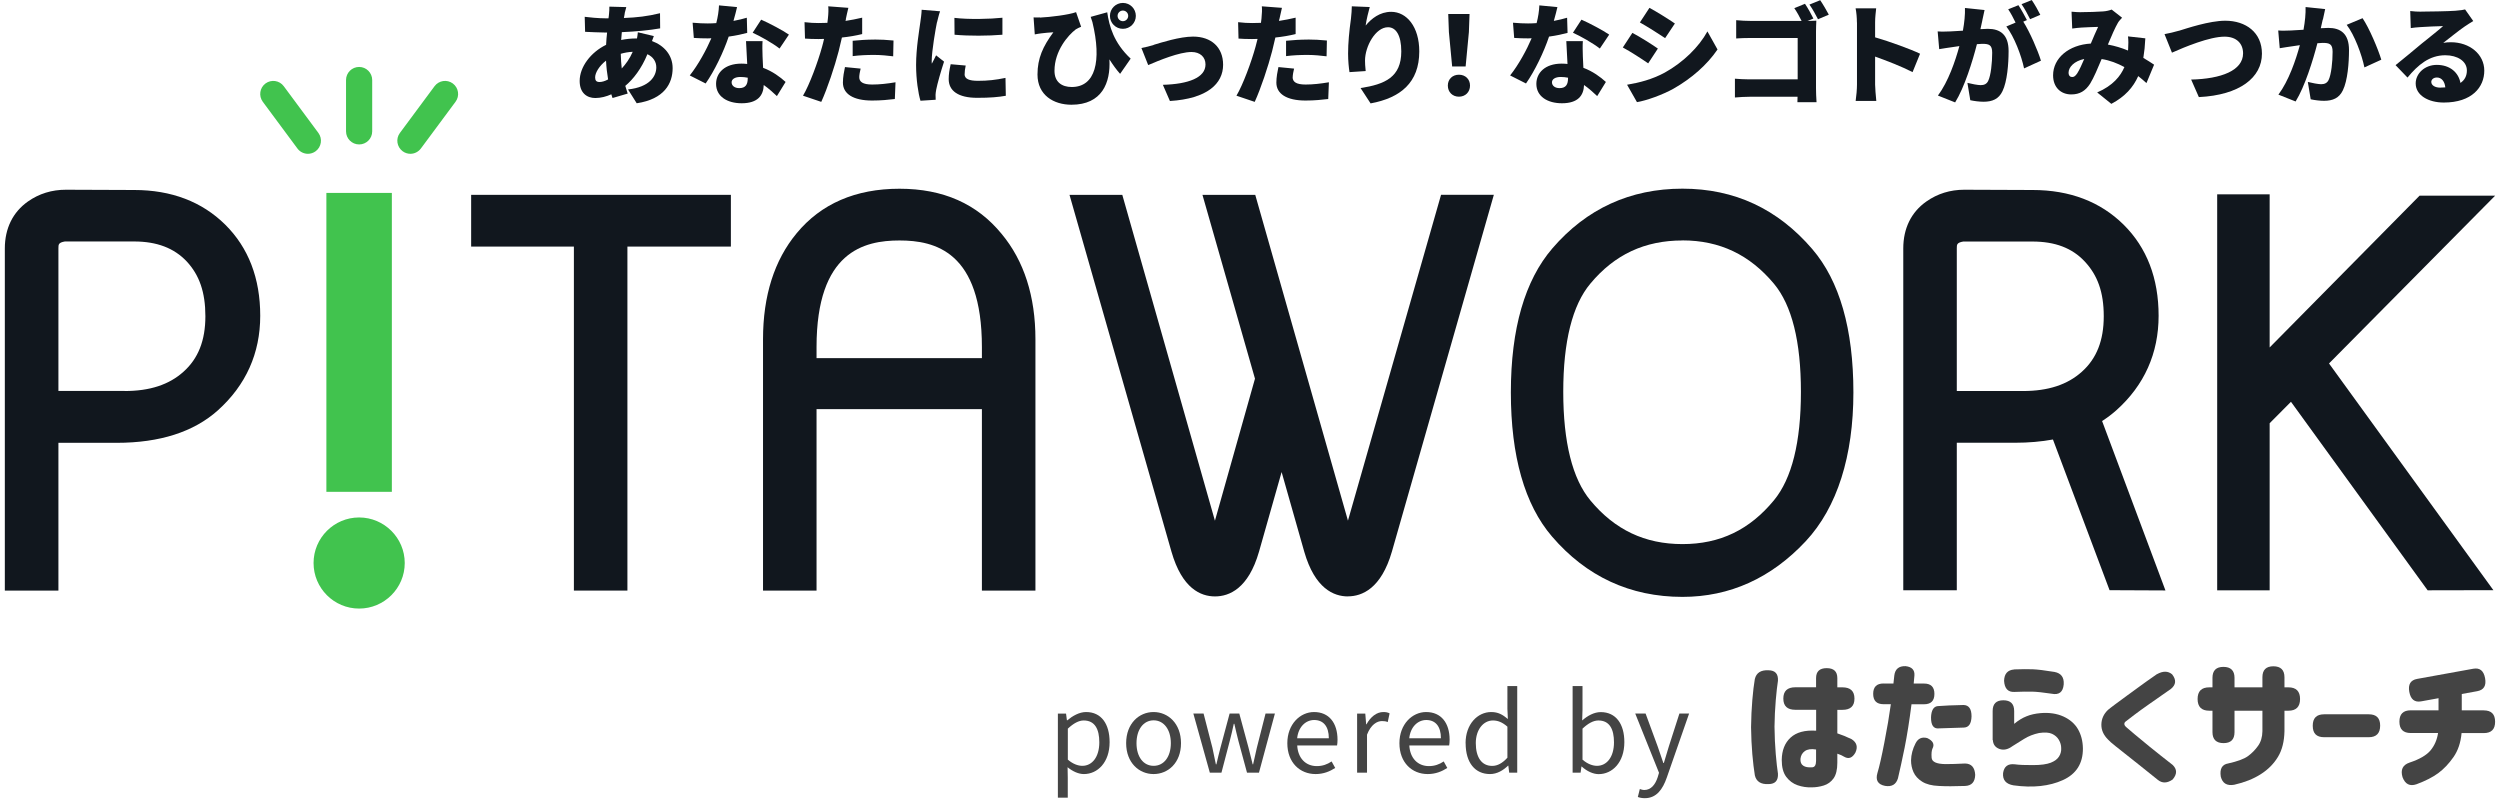 <svg width="259" height="83" viewBox="0 0 259 83" fill="none" xmlns="http://www.w3.org/2000/svg">
<g clip-path="url(#clip0_229_179)">
<path d="M0.5 61.184V25.745C0.5 23.667 1.326 21.982 2.894 20.874C4.05 20.062 5.371 19.656 6.83 19.656L13.909 19.684C17.755 19.684 20.927 20.895 23.335 23.275C25.743 25.663 26.96 28.834 26.96 32.715C26.96 36.595 25.481 39.897 22.571 42.512C20.074 44.748 16.551 45.876 12.093 45.876H6.052V61.184H0.5ZM12.912 40.51C15.519 40.51 17.514 39.856 19.007 38.514C20.541 37.145 21.278 35.267 21.278 32.763C21.278 30.258 20.645 28.49 19.351 27.093C18.037 25.697 16.248 25.016 13.889 25.016H6.72C6.052 25.133 6.052 25.332 6.052 25.711V40.503H12.912V40.51Z" fill="#11171E"/>
<path d="M59.455 61.184V25.546H48.811V20.186H75.719V25.546H65V61.184H59.455Z" fill="#11171E"/>
<path d="M101.725 61.184V42.388H84.594V61.184H79.049V35.143C79.049 30.643 80.219 26.956 82.53 24.169C85.055 21.108 88.64 19.553 93.187 19.553C97.735 19.553 101.23 21.128 103.769 24.231C106.094 27.025 107.271 30.699 107.271 35.143V61.184H101.725ZM101.725 37.104V35.955C101.725 26.055 96.854 24.913 93.187 24.913C89.52 24.913 84.594 26.055 84.594 35.955V37.104H101.725Z" fill="#11171E"/>
<path d="M139.641 61.789C138.189 61.789 136.222 60.984 135.121 57.159L132.775 48.903L130.436 57.145C129.335 60.984 127.347 61.789 125.874 61.789C124.402 61.789 122.462 60.984 121.361 57.145L110.8 20.186H116.27L125.867 53.946L130.016 39.23L124.574 20.186H130.044L139.648 53.939L149.294 20.179H154.763L144.203 57.139C143.095 60.978 141.107 61.783 139.634 61.783L139.641 61.789Z" fill="#11171E"/>
<path d="M174.303 61.837C168.895 61.837 164.347 59.732 160.783 55.577C157.956 52.281 156.525 47.258 156.525 40.654C156.525 34.049 157.976 29.04 160.832 25.724C164.361 21.624 168.895 19.546 174.303 19.546C179.71 19.546 184.189 21.651 187.753 25.807C190.581 29.102 192.012 34.097 192.012 40.654C192.012 47.21 190.347 52.57 187.065 56.079C183.487 59.904 179.194 61.837 174.303 61.837ZM174.303 24.912C170.395 24.912 167.271 26.371 164.767 29.377C162.896 31.607 161.953 35.384 161.953 40.599C161.953 45.814 162.902 49.605 164.767 51.847C167.292 54.889 170.408 56.368 174.303 56.368C178.197 56.368 181.265 54.882 183.783 51.827C185.634 49.584 186.576 45.807 186.576 40.599C186.576 35.391 185.641 31.627 183.783 29.398C181.258 26.378 178.155 24.905 174.296 24.905L174.303 24.912Z" fill="#11171E"/>
<path d="M218.548 61.136L212.686 45.532C211.482 45.752 210.168 45.869 208.771 45.869H202.724V61.15H197.179V25.738C197.179 23.66 198.004 21.975 199.573 20.874C200.729 20.062 202.05 19.656 203.501 19.656L210.581 19.684C214.427 19.684 217.598 20.895 220.006 23.275C222.414 25.663 223.632 28.834 223.632 32.715C223.632 36.595 222.153 39.918 219.243 42.512C218.802 42.904 218.314 43.275 217.777 43.619L224.341 61.17L218.548 61.143V61.136ZM209.583 40.51C212.191 40.51 214.186 39.856 215.679 38.514C217.213 37.145 217.949 35.267 217.949 32.763C217.949 30.258 217.303 28.504 215.975 27.087C214.674 25.697 212.906 25.023 210.56 25.023H203.391C202.724 25.14 202.724 25.339 202.724 25.718V40.51H209.583Z" fill="#11171E"/>
<path d="M237.344 41.624L235.136 43.846V61.156H229.7V20.131H235.136V35.996L250.671 20.268H258.5L241.286 37.654L258.314 61.142L251.503 61.156L237.344 41.624Z" fill="#11171E"/>
<path d="M29.396 8.93C28.956 8.332 28.11 8.201 27.504 8.648C26.905 9.095 26.782 9.942 27.222 10.54L30.813 15.384C31.075 15.741 31.488 15.934 31.9 15.934C32.182 15.934 32.465 15.845 32.705 15.666C33.304 15.219 33.428 14.372 32.987 13.774L29.396 8.93Z" fill="#41C34E"/>
<path d="M46.913 8.648C46.307 8.201 45.468 8.332 45.02 8.93L41.429 13.774C40.982 14.372 41.113 15.219 41.711 15.666C41.952 15.845 42.234 15.934 42.516 15.934C42.929 15.934 43.335 15.741 43.603 15.384L47.195 10.54C47.642 9.942 47.511 9.095 46.913 8.648Z" fill="#41C34E"/>
<path d="M37.205 6.935C36.462 6.935 35.849 7.54 35.849 8.29V13.609C35.849 14.352 36.455 14.964 37.205 14.964C37.955 14.964 38.56 14.359 38.56 13.609V8.29C38.56 7.547 37.955 6.935 37.205 6.935Z" fill="#41C34E"/>
<path d="M40.596 19.986H33.813V50.953H40.596V19.986Z" fill="#41C34E"/>
<path d="M37.205 63.048C34.597 63.048 32.485 60.929 32.485 58.329C32.485 55.728 34.604 53.609 37.205 53.609C39.805 53.609 41.931 55.728 41.931 58.329C41.931 60.929 39.812 63.048 37.205 63.048Z" fill="#41C34E"/>
<path d="M64.725 1.39C64.691 1.534 64.656 1.706 64.635 1.864C65.963 1.816 67.105 1.686 68.378 1.369L68.392 2.938C67.332 3.13 65.819 3.275 64.422 3.33L64.353 4.142C64.849 4.039 65.392 3.984 65.922 3.984H65.991C66.039 3.75 66.067 3.502 66.08 3.344L67.738 3.736C67.69 3.846 67.615 4.052 67.546 4.252C68.805 4.713 69.685 5.717 69.685 7.059C69.685 8.648 68.819 10.272 65.963 10.698L65.062 9.267C67.319 9.02 67.993 7.891 67.993 6.976C67.993 6.398 67.676 5.896 67.071 5.614C66.472 7.093 65.592 8.228 64.78 8.896C64.856 9.164 64.938 9.439 65.028 9.694L63.459 10.155C63.411 10.045 63.383 9.907 63.335 9.77C62.826 9.997 62.255 10.155 61.677 10.155C60.81 10.155 60.053 9.639 60.053 8.387C60.053 6.935 61.202 5.415 62.792 4.644C62.812 4.217 62.847 3.791 62.895 3.371H62.716C62.062 3.371 61.182 3.316 60.617 3.296L60.576 1.741C60.982 1.796 61.973 1.899 62.771 1.899H63.039C63.06 1.741 63.087 1.596 63.094 1.445C63.115 1.218 63.142 0.915 63.129 0.688L64.883 0.736C64.807 0.998 64.759 1.197 64.711 1.39H64.725ZM62.111 8.497C62.358 8.497 62.675 8.407 62.998 8.228C62.895 7.63 62.819 6.969 62.785 6.281C62.083 6.825 61.656 7.534 61.656 8.015C61.656 8.332 61.773 8.497 62.111 8.497ZM64.408 7.1C64.835 6.639 65.234 6.089 65.55 5.366C65.076 5.387 64.67 5.47 64.312 5.573C64.326 6.137 64.36 6.646 64.415 7.107L64.408 7.1Z" fill="#11171E"/>
<path d="M75.987 2.167C76.517 2.064 76.992 1.954 77.37 1.837L77.411 3.406C76.95 3.53 76.262 3.688 75.492 3.791C74.962 5.38 74.013 7.355 73.105 8.648L71.46 7.816C72.341 6.708 73.194 5.133 73.696 3.963C73.572 3.977 73.462 3.977 73.332 3.977C72.857 3.977 72.396 3.963 71.88 3.929L71.756 2.353C72.272 2.408 72.953 2.429 73.325 2.429C73.621 2.429 73.909 2.415 74.205 2.394C74.364 1.789 74.467 1.135 74.487 0.557L76.359 0.736C76.283 1.087 76.145 1.603 75.987 2.167ZM79.001 5.841C79.014 6.11 79.035 6.55 79.056 7.025C80.04 7.396 80.824 7.974 81.388 8.49L80.487 9.955C80.136 9.632 79.675 9.192 79.124 8.806C79.09 9.887 78.505 10.698 76.834 10.698C75.347 10.698 74.185 9.997 74.185 8.69C74.185 7.561 75.072 6.591 76.813 6.591C77.012 6.591 77.219 6.605 77.411 6.626C77.37 5.827 77.322 4.892 77.288 4.259H79.001C78.966 4.747 78.987 5.284 79.001 5.834V5.841ZM76.586 9.13C77.26 9.13 77.466 8.738 77.466 8.105V8.05C77.219 8.002 76.971 7.974 76.696 7.974C76.145 7.974 75.795 8.201 75.795 8.524C75.795 8.882 76.111 9.13 76.586 9.13ZM77.976 3.392L78.856 2.037C79.668 2.387 81.127 3.165 81.732 3.585L80.762 5.029C80.088 4.5 78.767 3.743 77.976 3.392Z" fill="#11171E"/>
<path d="M87.642 1.975C87.628 2.03 87.621 2.098 87.594 2.167C88.172 2.078 88.743 1.968 89.321 1.83V3.529C88.681 3.688 87.959 3.811 87.222 3.887C87.112 4.369 86.995 4.857 86.885 5.304C86.479 6.873 85.722 9.157 85.083 10.554L83.191 9.914C83.858 8.799 84.746 6.398 85.172 4.83C85.241 4.568 85.317 4.3 85.372 4.032C85.172 4.045 84.98 4.045 84.794 4.045C84.216 4.045 83.775 4.025 83.397 3.997L83.349 2.298C83.961 2.367 84.319 2.387 84.801 2.387C85.103 2.387 85.399 2.374 85.716 2.367C85.736 2.195 85.757 2.05 85.771 1.913C85.826 1.438 85.84 0.929 85.805 0.654L87.89 0.812C87.8 1.163 87.683 1.713 87.628 1.975H87.642ZM89.018 7.995C89.018 8.469 89.369 8.758 90.36 8.758C91.13 8.758 91.908 8.669 92.775 8.524L92.706 10.258C92.066 10.334 91.295 10.416 90.346 10.416C88.371 10.416 87.326 9.708 87.326 8.559C87.326 7.981 87.449 7.375 87.539 6.949L89.162 7.107C89.087 7.403 89.018 7.774 89.018 7.995ZM90.573 4.094C91.206 4.094 91.88 4.128 92.568 4.197L92.534 5.834C91.97 5.765 91.268 5.69 90.573 5.69C89.761 5.69 89.059 5.724 88.337 5.814V4.224C88.99 4.155 89.837 4.1 90.573 4.1V4.094Z" fill="#11171E"/>
<path d="M97.068 2.312C96.944 2.896 96.524 5.284 96.524 6.336C96.524 6.371 96.524 6.55 96.538 6.598C96.696 6.281 96.834 6.054 96.978 5.731L97.804 6.385C97.467 7.41 97.116 8.648 96.992 9.281C96.958 9.453 96.923 9.721 96.923 9.825C96.923 9.948 96.923 10.148 96.937 10.334L95.361 10.437C95.134 9.68 94.907 8.263 94.907 6.729C94.907 5.002 95.238 3.123 95.348 2.284C95.396 1.947 95.472 1.438 95.485 1.011L97.391 1.169C97.288 1.431 97.123 2.119 97.075 2.318L97.068 2.312ZM99.93 7.685C99.93 8.18 100.404 8.373 101.326 8.373C102.331 8.373 103.143 8.283 104.168 8.07L104.202 9.921C103.459 10.058 102.565 10.134 101.237 10.134C99.262 10.134 98.285 9.405 98.285 8.194C98.285 7.705 98.354 7.238 98.492 6.653L100.047 6.79C99.971 7.148 99.937 7.403 99.937 7.692L99.93 7.685ZM103.851 1.837V3.598C102.372 3.722 100.404 3.736 98.891 3.598L98.877 1.851C100.356 2.029 102.585 1.974 103.851 1.837Z" fill="#11171E"/>
<path d="M107.725 1.823C108.832 1.768 110.704 1.541 111.481 1.259L112.004 2.773C111.832 2.841 111.633 2.931 111.454 3.041C110.656 3.646 109.245 5.263 109.245 7.334C109.245 8.497 110.002 9.013 111.034 9.013C113.47 9.013 114.158 6.364 113.174 2.291C113.119 2.112 113.05 1.933 112.995 1.748L114.708 1.273C114.921 2.718 115.382 4.431 117.137 6.075L116.043 7.651C115.65 7.21 115.286 6.701 114.935 6.151C115.073 8.572 114.171 10.85 111 10.85C109.163 10.85 107.484 9.859 107.484 7.719C107.484 6.041 108.048 4.809 109.128 3.344C108.777 3.357 108.179 3.419 107.89 3.454C107.642 3.488 107.47 3.509 107.202 3.564L107.078 1.803C107.291 1.816 107.518 1.816 107.732 1.803L107.725 1.823ZM116.332 0.303C117.075 0.303 117.673 0.901 117.673 1.644C117.673 2.387 117.075 2.986 116.332 2.986C115.589 2.986 114.99 2.387 114.99 1.644C114.99 0.901 115.589 0.303 116.332 0.303ZM116.332 2.195C116.634 2.195 116.882 1.947 116.882 1.644C116.882 1.342 116.634 1.094 116.332 1.094C116.029 1.094 115.781 1.342 115.781 1.644C115.781 1.947 116.029 2.195 116.332 2.195Z" fill="#11171E"/>
<path d="M119.524 4.644C120.281 4.417 122.221 3.791 123.604 3.791C125.496 3.791 126.714 4.905 126.714 6.708C126.714 8.669 125.076 10.224 121.203 10.464L120.473 8.786C123.122 8.717 124.89 8.043 124.89 6.68C124.89 5.903 124.326 5.387 123.439 5.387C122.173 5.387 120.054 6.268 118.953 6.742L118.251 4.974C118.588 4.919 119.201 4.761 119.524 4.658V4.644Z" fill="#11171E"/>
<path d="M132.541 1.975C132.527 2.03 132.52 2.098 132.5 2.167C133.078 2.078 133.649 1.968 134.227 1.83V3.529C133.587 3.688 132.864 3.811 132.128 3.887C132.011 4.369 131.901 4.857 131.791 5.304C131.385 6.873 130.628 9.157 129.988 10.554L128.096 9.914C128.764 8.799 129.651 6.398 130.078 4.83C130.147 4.568 130.222 4.3 130.284 4.032C130.078 4.045 129.892 4.045 129.706 4.045C129.128 4.045 128.688 4.025 128.31 3.997L128.268 2.298C128.874 2.367 129.239 2.387 129.72 2.387C130.023 2.387 130.319 2.374 130.635 2.367C130.656 2.195 130.683 2.05 130.69 1.913C130.745 1.438 130.759 0.929 130.725 0.654L132.809 0.812C132.72 1.163 132.61 1.713 132.548 1.975H132.541ZM133.917 7.995C133.917 8.469 134.268 8.758 135.259 8.758C136.029 8.758 136.8 8.669 137.673 8.524L137.605 10.258C136.965 10.334 136.194 10.416 135.252 10.416C133.277 10.416 132.231 9.708 132.231 8.559C132.231 7.981 132.355 7.375 132.445 6.949L134.068 7.107C133.993 7.403 133.924 7.774 133.924 7.995H133.917ZM135.472 4.094C136.105 4.094 136.779 4.128 137.467 4.197L137.433 5.834C136.868 5.765 136.167 5.69 135.472 5.69C134.66 5.69 133.958 5.724 133.236 5.814V4.224C133.889 4.155 134.736 4.1 135.472 4.1V4.094Z" fill="#11171E"/>
<path d="M141.492 2.635C142.077 1.926 142.957 1.225 144.127 1.225C145.737 1.225 147.037 2.779 147.037 5.325C147.037 8.552 145.097 10.141 141.994 10.712L140.955 9.123C143.494 8.731 145.173 7.995 145.173 5.325C145.173 3.612 144.595 2.821 143.797 2.821C142.51 2.821 141.416 4.795 141.416 6.281C141.416 6.515 141.43 6.866 141.485 7.362L139.806 7.472C139.737 7.031 139.662 6.309 139.662 5.545C139.662 4.499 139.772 3.254 139.958 1.947C140.013 1.472 140.047 0.956 140.047 0.654L141.905 0.729C141.788 1.121 141.554 2.085 141.485 2.621L141.492 2.635Z" fill="#11171E"/>
<path d="M149.996 8.868C149.996 8.201 150.477 7.74 151.145 7.74C151.812 7.74 152.294 8.201 152.294 8.868C152.294 9.536 151.812 10.017 151.145 10.017C150.477 10.017 149.996 9.536 149.996 8.868ZM150.106 3.323L150.037 1.452H152.245L152.177 3.323L151.839 6.887H150.443L150.106 3.323Z" fill="#11171E"/>
<path d="M160.969 2.167C161.499 2.064 161.974 1.954 162.352 1.837L162.4 3.406C161.939 3.53 161.251 3.688 160.481 3.791C159.951 5.38 159.001 7.355 158.093 8.648L156.449 7.816C157.33 6.708 158.183 5.133 158.678 3.963C158.554 3.977 158.444 3.977 158.32 3.977C157.846 3.977 157.385 3.963 156.869 3.929L156.745 2.353C157.268 2.408 157.942 2.429 158.313 2.429C158.609 2.429 158.898 2.415 159.194 2.394C159.352 1.789 159.456 1.135 159.476 0.557L161.348 0.736C161.272 1.087 161.134 1.603 160.976 2.167H160.969ZM163.983 5.841C163.996 6.11 164.017 6.55 164.038 7.025C165.021 7.396 165.806 7.974 166.37 8.49L165.469 9.955C165.118 9.632 164.657 9.192 164.106 8.806C164.072 9.887 163.487 10.698 161.815 10.698C160.329 10.698 159.167 9.997 159.167 8.69C159.167 7.561 160.054 6.591 161.795 6.591C162.001 6.591 162.201 6.605 162.393 6.626C162.345 5.827 162.304 4.892 162.269 4.259H163.983C163.948 4.747 163.969 5.284 163.983 5.834V5.841ZM161.568 9.13C162.242 9.13 162.448 8.738 162.448 8.105V8.05C162.201 8.002 161.953 7.974 161.685 7.974C161.134 7.974 160.783 8.201 160.783 8.524C160.783 8.882 161.1 9.13 161.568 9.13ZM162.957 3.392L163.838 2.037C164.65 2.387 166.102 3.165 166.714 3.585L165.744 5.029C165.07 4.5 163.749 3.743 162.957 3.392Z" fill="#11171E"/>
<path d="M171.757 5.029L170.752 6.563C170.064 6.089 168.922 5.346 168.124 4.919L169.115 3.406C169.927 3.832 171.124 4.589 171.75 5.029H171.757ZM172.438 7.54C174.378 6.467 176.002 4.878 176.889 3.254L177.935 5.126C176.855 6.715 175.245 8.125 173.367 9.192C172.218 9.831 170.56 10.423 169.59 10.581L168.565 8.779C169.837 8.566 171.158 8.228 172.431 7.54H172.438ZM173.518 2.435L172.507 3.949C171.833 3.495 170.677 2.766 169.892 2.325L170.883 0.812C171.674 1.238 172.878 1.995 173.518 2.435Z" fill="#11171E"/>
<path d="M187.856 1.927L187.258 2.174C187.609 2.16 188.028 2.154 188.173 2.14C188.159 2.408 188.138 2.903 188.138 3.275V9.123C188.138 9.508 188.159 10.148 188.193 10.588H186.212C186.212 10.396 186.226 10.203 186.226 10.024H181.279C180.852 10.024 180.144 10.059 179.738 10.1V8.153C180.178 8.187 180.694 8.222 181.224 8.222H186.239V3.935H181.355C180.845 3.935 180.219 3.956 179.869 3.984V2.092C180.323 2.14 180.949 2.167 181.355 2.167H186.645C186.432 1.727 186.15 1.218 185.889 0.846L186.996 0.392C187.285 0.819 187.67 1.507 187.863 1.913L187.856 1.927ZM189.459 1.521L188.345 1.995C188.111 1.534 187.767 0.901 187.457 0.475L188.572 0.021C188.868 0.447 189.26 1.135 189.466 1.521H189.459Z" fill="#11171E"/>
<path d="M192.376 2.326C192.376 1.871 192.328 1.287 192.239 0.86H194.371C194.33 1.287 194.261 1.782 194.261 2.326V3.867C195.782 4.307 197.97 5.105 198.919 5.566L198.142 7.472C197.006 6.887 195.458 6.288 194.261 5.862V8.758C194.261 9.061 194.33 9.955 194.385 10.458H192.246C192.321 9.969 192.383 9.219 192.383 8.758V2.326H192.376Z" fill="#11171E"/>
<path d="M205.373 2.105C205.304 2.408 205.235 2.724 205.173 3.02C205.476 3 205.737 2.986 205.937 2.986C207.23 2.986 208.09 3.591 208.09 5.284C208.09 6.605 207.946 8.449 207.457 9.446C207.072 10.258 206.412 10.54 205.497 10.54C205.056 10.54 204.526 10.471 204.121 10.382L203.825 8.586C204.244 8.696 204.919 8.82 205.201 8.82C205.565 8.82 205.82 8.696 205.971 8.394C206.253 7.829 206.391 6.508 206.391 5.463C206.391 4.637 206.054 4.541 205.352 4.541C205.214 4.541 205.036 4.555 204.809 4.575C204.361 6.336 203.515 9.061 202.552 10.609L200.77 9.9C201.843 8.455 202.573 6.316 202.992 4.775C202.696 4.823 202.449 4.85 202.29 4.878C201.926 4.933 201.272 5.022 200.901 5.091L200.742 3.254C201.183 3.289 201.609 3.268 202.063 3.254C202.394 3.24 202.855 3.206 203.357 3.179C203.515 2.298 203.591 1.52 203.57 0.826L205.6 1.039C205.524 1.376 205.428 1.803 205.366 2.119L205.373 2.105ZM209.982 2.085L209.611 2.243C210.285 3.302 211.131 5.249 211.441 6.288L209.693 7.086C209.425 5.779 208.668 3.784 207.856 2.745L208.813 2.339C208.599 1.899 208.317 1.348 208.049 0.963L209.109 0.537C209.391 0.956 209.783 1.686 209.989 2.078L209.982 2.085ZM211.379 1.534L210.319 1.988C210.092 1.527 209.735 0.86 209.432 0.433L210.491 0.007C210.787 0.433 211.193 1.156 211.379 1.541V1.534Z" fill="#11171E"/>
<path d="M215.617 1.259C216.291 1.259 217.33 1.225 217.88 1.183C218.197 1.163 218.548 1.08 218.768 0.991L219.848 1.837C219.669 2.03 219.511 2.195 219.422 2.353C219.14 2.828 218.754 3.715 218.376 4.616C219.119 4.754 219.821 4.967 220.46 5.236C220.46 5.188 220.474 5.146 220.474 5.112C220.509 4.616 220.509 4.128 220.46 3.77L222.256 3.97C222.222 4.706 222.153 5.38 222.05 5.999C222.49 6.261 222.862 6.495 223.164 6.701L222.373 8.607C222.105 8.359 221.823 8.125 221.52 7.884C220.997 9.054 220.158 10.004 218.734 10.76L217.268 9.577C218.912 8.868 219.69 7.878 220.089 6.949C219.367 6.557 218.575 6.247 217.729 6.116C217.337 7.052 216.917 8.056 216.532 8.676C216.05 9.419 215.459 9.783 214.585 9.783C213.512 9.783 212.7 9.061 212.7 7.802C212.7 6.02 214.324 4.644 216.608 4.513C216.876 3.88 217.151 3.227 217.364 2.786C216.91 2.8 216.16 2.821 215.651 2.855C215.424 2.869 214.984 2.91 214.681 2.958L214.612 1.211C214.929 1.245 215.356 1.266 215.603 1.266L215.617 1.259ZM214.674 7.981C214.881 7.981 215.012 7.871 215.204 7.596C215.431 7.238 215.679 6.694 215.927 6.109C214.888 6.323 214.303 6.956 214.303 7.527C214.303 7.829 214.461 7.981 214.674 7.981Z" fill="#11171E"/>
<path d="M225.724 3.192C226.535 2.945 228.882 2.147 230.54 2.147C232.672 2.147 234.337 3.364 234.337 5.559C234.337 8.029 232.046 9.852 227.801 10.059L227.003 8.242C230.113 8.174 232.383 7.307 232.383 5.525C232.383 4.534 231.73 3.798 230.464 3.798C228.909 3.798 226.363 4.857 225.015 5.456L224.244 3.536C224.664 3.468 225.318 3.303 225.724 3.186V3.192Z" fill="#11171E"/>
<path d="M240.64 2.009C240.571 2.312 240.502 2.628 240.433 2.924C240.736 2.903 240.997 2.89 241.204 2.89C242.497 2.89 243.357 3.495 243.357 5.187C243.357 6.508 243.213 8.352 242.724 9.35C242.339 10.162 241.678 10.444 240.763 10.444C240.323 10.444 239.793 10.375 239.387 10.286L239.092 8.49C239.511 8.6 240.185 8.724 240.468 8.724C240.832 8.724 241.087 8.6 241.238 8.297C241.52 7.733 241.658 6.412 241.658 5.366C241.658 4.541 241.321 4.444 240.619 4.444C240.488 4.444 240.302 4.458 240.082 4.479C239.628 6.24 238.782 8.965 237.826 10.513L236.044 9.804C237.117 8.359 237.846 6.219 238.266 4.678C237.97 4.727 237.722 4.754 237.564 4.782C237.206 4.837 236.553 4.926 236.181 4.995L236.023 3.158C236.463 3.192 236.89 3.172 237.344 3.158C237.674 3.144 238.135 3.11 238.644 3.082C238.803 2.202 238.878 1.424 238.858 0.729L240.887 0.943C240.812 1.28 240.715 1.706 240.653 2.023L240.64 2.009ZM246.701 6.185L244.953 6.983C244.685 5.676 243.928 3.612 243.116 2.573L244.761 1.885C245.449 2.896 246.371 5.084 246.701 6.178V6.185Z" fill="#11171E"/>
<path d="M250.849 1.204C251.462 1.204 253.711 1.169 254.379 1.114C254.922 1.066 255.239 1.025 255.383 0.977L256.23 2.181C255.941 2.36 255.645 2.532 255.363 2.731C254.73 3.158 253.739 3.97 253.12 4.444C253.416 4.389 253.643 4.376 253.911 4.376C255.851 4.376 257.372 5.614 257.372 7.32C257.372 9.026 256.099 10.623 253.175 10.623C251.586 10.623 250.265 9.88 250.265 8.641C250.265 7.65 251.166 6.722 252.452 6.722C253.828 6.722 254.709 7.52 254.902 8.593C255.349 8.29 255.569 7.85 255.569 7.3C255.569 6.329 254.578 5.724 253.333 5.724C251.689 5.724 250.505 6.715 249.418 8.036L248.18 6.749C248.902 6.185 250.216 5.07 250.884 4.52C251.517 4.004 252.562 3.192 253.106 2.704C252.542 2.717 251.379 2.759 250.774 2.807C250.437 2.828 250.031 2.862 249.755 2.91L249.7 1.142C250.051 1.19 250.478 1.211 250.849 1.211V1.204ZM252.824 9.075C253.003 9.075 253.175 9.061 253.333 9.054C253.278 8.435 252.941 8.029 252.466 8.029C252.095 8.029 251.881 8.256 251.881 8.483C251.881 8.834 252.253 9.081 252.831 9.081L252.824 9.075Z" fill="#11171E"/>
<path d="M181.802 70.348C181.953 69.701 182.428 69.399 183.226 69.44C183.914 69.454 184.237 69.811 184.196 70.527C184.12 71.002 184.045 71.676 183.969 72.543C183.893 73.416 183.852 74.332 183.838 75.288C183.852 76.306 183.893 77.256 183.969 78.122C184.045 78.996 184.12 79.67 184.196 80.145C184.237 80.861 183.914 81.225 183.226 81.232C182.428 81.273 181.953 80.971 181.802 80.324C181.705 79.739 181.616 79.01 181.54 78.129C181.465 77.262 181.423 76.334 181.41 75.343V75.329C181.423 74.332 181.465 73.396 181.54 72.529C181.616 71.655 181.698 70.919 181.802 70.334V70.348ZM188.145 71.208V70.252C188.145 69.564 188.51 69.22 189.246 69.22C189.982 69.22 190.347 69.564 190.347 70.252V71.208H190.876C191.709 71.208 192.122 71.6 192.122 72.378C192.122 73.155 191.709 73.54 190.876 73.54H190.347V75.976C190.808 76.127 191.31 76.327 191.833 76.581C192.363 76.925 192.493 77.386 192.218 77.971C191.902 78.528 191.516 78.666 191.055 78.398C190.883 78.288 190.649 78.177 190.347 78.081V79.017C190.347 79.732 190.216 80.269 189.961 80.634C189.7 80.998 189.363 81.246 188.943 81.377C188.523 81.507 188.111 81.569 187.712 81.569C187.196 81.59 186.7 81.514 186.226 81.349C185.751 81.184 185.359 80.888 185.049 80.475C184.739 80.056 184.588 79.478 184.588 78.728C184.602 77.737 184.905 76.967 185.503 76.416C186.102 75.866 186.982 75.625 188.152 75.701V73.534H185.998C185.166 73.534 184.753 73.148 184.753 72.371C184.753 71.593 185.166 71.201 185.998 71.201H188.152L188.145 71.208ZM187.712 79.498C187.87 79.492 187.987 79.423 188.049 79.306C188.111 79.189 188.145 79.024 188.145 78.817V77.648C187.636 77.565 187.251 77.62 186.982 77.813C186.714 78.005 186.563 78.274 186.528 78.618C186.508 78.948 186.604 79.189 186.817 79.326C187.03 79.471 187.326 79.519 187.705 79.492L187.712 79.498Z" fill="#444444"/>
<path d="M195.149 70.816H196.16C196.222 70.272 196.25 69.99 196.25 69.983C196.332 69.316 196.718 68.993 197.413 69.013C198.066 69.082 198.376 69.405 198.334 69.983L198.259 70.816H199.332C200.048 70.816 200.405 71.174 200.405 71.889C200.405 72.605 200.048 72.962 199.332 72.962H198.032C197.812 74.696 197.571 76.189 197.323 77.441C197.069 78.693 196.835 79.753 196.628 80.633C196.436 81.266 195.995 81.535 195.294 81.418C194.55 81.273 194.282 80.833 194.502 80.083C194.695 79.45 194.936 78.397 195.218 76.932C195.507 75.467 195.727 74.146 195.892 72.955H195.135C194.42 72.955 194.062 72.598 194.062 71.882C194.062 71.167 194.42 70.809 195.135 70.809L195.149 70.816ZM198.451 77.008C198.706 76.505 199.105 76.32 199.662 76.464C200.261 76.746 200.44 77.111 200.206 77.551C200.116 77.751 200.082 78.067 200.116 78.501C200.144 78.927 200.619 79.147 201.541 79.161C202.105 79.161 202.786 79.141 203.584 79.099C204.238 79.113 204.588 79.505 204.63 80.276C204.609 81.012 204.265 81.397 203.584 81.425C202.476 81.466 201.568 81.466 200.873 81.425C200.137 81.397 199.559 81.246 199.133 80.978C198.706 80.709 198.41 80.379 198.238 79.994C198.066 79.608 197.984 79.202 197.984 78.776C197.997 78.177 198.149 77.593 198.451 77.008ZM203.426 73.038C203.976 73.052 204.251 73.444 204.251 74.214C204.231 74.978 203.969 75.363 203.453 75.377C202.284 75.412 201.417 75.439 200.853 75.46C200.316 75.515 200.048 75.136 200.054 74.318C200.082 73.602 200.309 73.21 200.729 73.155C201.43 73.1 202.325 73.059 203.419 73.038H203.426Z" fill="#444444"/>
<path d="M206.439 76.671V73.657C206.439 72.921 206.804 72.549 207.547 72.549C208.29 72.549 208.668 72.914 208.668 73.657V74.992C209.081 74.648 209.501 74.386 209.934 74.214C210.361 74.035 210.856 73.925 211.427 73.877C212.315 73.808 213.092 73.925 213.766 74.228C214.434 74.531 214.943 74.971 215.273 75.535C215.603 76.106 215.775 76.767 215.789 77.524C215.803 79.085 215.108 80.186 213.711 80.819C212.315 81.452 210.608 81.638 208.606 81.363C207.815 81.232 207.457 80.805 207.519 80.09C207.622 79.402 208.021 79.099 208.73 79.182C209.177 79.244 209.803 79.271 210.622 79.264C211.441 79.264 212.053 79.175 212.459 79.017C212.865 78.858 213.154 78.638 213.319 78.37C213.484 78.102 213.56 77.813 213.539 77.496C213.539 77.207 213.457 76.925 213.298 76.65C213.14 76.375 212.899 76.168 212.59 76.024C212.273 75.879 211.826 75.852 211.241 75.941C210.663 76.065 210.154 76.265 209.7 76.547C209.246 76.829 208.84 77.083 208.489 77.303C208.028 77.647 207.574 77.744 207.148 77.593C206.721 77.441 206.487 77.132 206.46 76.671H206.439ZM208.661 69.35C209.466 69.323 210.113 69.316 210.601 69.337C211.09 69.357 211.833 69.447 212.844 69.612C213.532 69.742 213.849 70.169 213.801 70.898C213.732 71.703 213.312 72.026 212.542 71.868C211.682 71.738 211.021 71.669 210.56 71.655C210.072 71.641 209.459 71.655 208.709 71.683C208.035 71.724 207.671 71.338 207.622 70.534C207.643 69.804 207.987 69.412 208.668 69.357L208.661 69.35Z" fill="#444444"/>
<path d="M223.46 69.846C224.079 69.502 224.602 69.502 225.029 69.859C225.483 70.43 225.442 70.94 224.905 71.373C224.045 71.972 223.309 72.495 222.69 72.921C222.07 73.355 221.534 73.74 221.093 74.077C220.646 74.414 220.371 74.627 220.261 74.717C220.144 74.792 220.082 74.882 220.082 74.999C220.082 75.116 220.158 75.233 220.316 75.363C220.433 75.474 220.715 75.714 221.155 76.079C221.596 76.451 222.125 76.884 222.731 77.379C223.343 77.875 224.128 78.501 225.084 79.244C225.559 79.698 225.559 80.207 225.084 80.757C224.52 81.15 224.011 81.163 223.557 80.799C222.813 80.2 222.215 79.725 221.781 79.374C221.341 79.031 220.894 78.673 220.419 78.294C219.951 77.923 219.532 77.586 219.153 77.29C218.775 76.994 218.527 76.767 218.39 76.616C217.915 76.141 217.688 75.618 217.702 75.047C217.715 74.476 217.942 73.974 218.376 73.554C218.527 73.423 218.782 73.231 219.14 72.962C219.497 72.694 219.896 72.398 220.344 72.075C220.791 71.751 221.217 71.442 221.63 71.139C222.036 70.836 222.648 70.403 223.46 69.839V69.846Z" fill="#444444"/>
<path d="M229.212 73.63H228.882C228.077 73.63 227.671 73.224 227.671 72.419C227.671 71.614 228.07 71.208 228.882 71.208H229.212V70.224C229.212 69.467 229.59 69.089 230.347 69.089C231.104 69.089 231.496 69.467 231.496 70.224V71.208H234.386V70.162C234.386 69.406 234.764 69.027 235.521 69.027C236.278 69.027 236.67 69.406 236.67 70.162V71.208H237.076C237.881 71.208 238.286 71.614 238.286 72.419C238.286 73.224 237.881 73.63 237.076 73.63H236.67V75.749C236.649 76.808 236.429 77.696 236.002 78.404C235.576 79.113 234.984 79.719 234.214 80.207C233.45 80.696 232.528 81.06 231.462 81.301C230.705 81.432 230.244 81.15 230.072 80.455C229.948 79.65 230.209 79.196 230.842 79.093C231.799 78.879 232.48 78.632 232.886 78.336C233.292 78.04 233.636 77.689 233.931 77.276C234.227 76.863 234.379 76.354 234.386 75.749V73.63H231.496V75.852C231.496 76.609 231.118 76.987 230.361 76.987C229.604 76.987 229.212 76.609 229.212 75.852V73.63Z" fill="#444444"/>
<path d="M239.601 75.178C239.601 74.393 239.993 74.001 240.777 74.001H245.407C246.199 74.001 246.584 74.393 246.584 75.178C246.584 75.962 246.192 76.375 245.407 76.375H240.777C239.986 76.375 239.601 75.983 239.601 75.198V75.185V75.178Z" fill="#444444"/>
<path d="M257.324 73.588H255.039V71.875H252.631V73.588H249.756C248.964 73.588 248.579 73.981 248.579 74.765C248.579 75.549 248.971 75.941 249.756 75.941H252.583C252.48 76.629 252.226 77.221 251.813 77.73C251.4 78.232 250.671 78.659 249.632 79.003C248.916 79.244 248.675 79.746 248.902 80.516C249.178 81.246 249.659 81.487 250.354 81.246C251.283 80.902 252.033 80.516 252.604 80.097C253.175 79.67 253.698 79.127 254.173 78.446C254.647 77.771 254.929 76.939 255.019 75.948H257.317C258.108 75.948 258.493 75.556 258.493 74.772C258.493 73.987 258.101 73.595 257.317 73.595L257.324 73.588Z" fill="#444444"/>
<path d="M256.642 71.607C257.323 71.483 257.599 71.036 257.454 70.258C257.31 69.481 256.904 69.158 256.223 69.282L250.416 70.334C249.735 70.458 249.46 70.905 249.604 71.683C249.749 72.46 250.155 72.784 250.836 72.66L252.962 72.274L255.046 71.896L256.642 71.607Z" fill="#444444"/>
<path d="M109.596 73.926H110.442L110.532 74.627H110.566C111.117 74.173 111.805 73.767 112.52 73.767C114.103 73.767 114.956 75.006 114.956 76.891C114.956 78.989 113.704 80.193 112.293 80.193C111.743 80.193 111.151 79.932 110.601 79.485L110.621 80.558V82.636H109.596V73.933V73.926ZM113.889 76.905C113.889 75.549 113.435 74.641 112.273 74.641C111.757 74.641 111.22 74.937 110.628 75.487V78.7C111.179 79.175 111.722 79.34 112.128 79.34C113.146 79.34 113.889 78.425 113.889 76.905Z" fill="#444444"/>
<path d="M116.669 76.994C116.669 74.951 118.01 73.767 119.51 73.767C121.01 73.767 122.352 74.951 122.352 76.994C122.352 79.037 121.01 80.193 119.51 80.193C118.01 80.193 116.669 79.024 116.669 76.994ZM121.299 76.994C121.299 75.584 120.577 74.627 119.517 74.627C118.458 74.627 117.742 75.584 117.742 76.994C117.742 78.404 118.451 79.34 119.517 79.34C120.584 79.34 121.299 78.404 121.299 76.994Z" fill="#444444"/>
<path d="M123.638 73.925H124.691L125.606 77.469C125.73 78.053 125.854 78.611 125.964 79.182H126.019C126.156 78.604 126.28 78.04 126.438 77.469L127.388 73.925H128.392L129.349 77.469C129.493 78.053 129.631 78.611 129.775 79.182H129.823C129.961 78.604 130.071 78.053 130.209 77.469L131.11 73.925H132.08L130.429 80.049H129.19L128.296 76.746C128.138 76.168 128.028 75.604 127.876 74.985H127.821C127.684 75.604 127.56 76.182 127.402 76.767L126.542 80.049H125.338L123.631 73.925H123.638Z" fill="#444444"/>
<path d="M133.367 76.994C133.367 75.013 134.708 73.767 136.132 73.767C137.687 73.767 138.568 74.896 138.568 76.643C138.568 76.87 138.547 77.084 138.52 77.228H134.392C134.461 78.535 135.259 79.368 136.421 79.368C137.02 79.368 137.502 79.189 137.956 78.886L138.327 79.56C137.784 79.911 137.13 80.193 136.298 80.193C134.674 80.193 133.367 79.01 133.367 76.994ZM137.667 76.485C137.667 75.253 137.103 74.593 136.146 74.593C135.279 74.593 134.509 75.295 134.385 76.485H137.667Z" fill="#444444"/>
<path d="M140.597 73.926H141.444L141.533 75.04H141.567C141.994 74.263 142.62 73.767 143.308 73.767C143.576 73.767 143.769 73.802 143.962 73.905L143.769 74.806C143.57 74.724 143.418 74.703 143.171 74.703C142.661 74.703 142.028 75.061 141.623 76.113V80.049H140.597V73.926Z" fill="#444444"/>
<path d="M144.98 76.994C144.98 75.013 146.322 73.767 147.746 73.767C149.301 73.767 150.181 74.896 150.181 76.643C150.181 76.87 150.161 77.084 150.133 77.228H146.005C146.074 78.535 146.872 79.368 148.035 79.368C148.633 79.368 149.115 79.189 149.569 78.886L149.94 79.56C149.397 79.911 148.743 80.193 147.911 80.193C146.287 80.193 144.98 79.01 144.98 76.994ZM149.28 76.485C149.28 75.253 148.716 74.593 147.759 74.593C146.893 74.593 146.122 75.295 145.998 76.485H149.28Z" fill="#444444"/>
<path d="M151.833 76.994C151.833 75.013 153.085 73.767 154.488 73.767C155.211 73.767 155.672 74.036 156.215 74.49L156.167 73.43V71.077H157.185V80.049H156.353L156.263 79.326H156.229C155.74 79.801 155.101 80.193 154.364 80.193C152.83 80.193 151.839 79.031 151.839 76.994H151.833ZM156.167 78.494V75.281C155.637 74.82 155.176 74.641 154.667 74.641C153.676 74.641 152.892 75.591 152.892 76.987C152.892 78.466 153.504 79.347 154.585 79.347C155.149 79.347 155.644 79.065 156.167 78.501V78.494Z" fill="#444444"/>
<path d="M163.886 79.416H163.838L163.749 80.049H162.923V71.077H163.948V73.534L163.914 74.641C164.464 74.153 165.152 73.774 165.833 73.774C167.423 73.774 168.283 75.013 168.283 76.884C168.283 78.996 167.03 80.2 165.62 80.2C165.056 80.2 164.409 79.904 163.879 79.423L163.886 79.416ZM167.209 76.905C167.209 75.549 166.755 74.641 165.593 74.641C165.077 74.641 164.533 74.937 163.948 75.487V78.7C164.492 79.175 165.042 79.34 165.448 79.34C166.466 79.34 167.209 78.425 167.209 76.905Z" fill="#444444"/>
<path d="M169.679 82.567L169.886 81.741C170.009 81.789 170.188 81.844 170.347 81.844C171.048 81.844 171.489 81.28 171.736 80.523L171.874 80.062L169.411 73.925H170.484L171.736 77.331C171.915 77.861 172.128 78.494 172.321 79.044H172.376C172.548 78.494 172.727 77.875 172.892 77.331L173.986 73.925H174.991L172.679 80.558C172.259 81.762 171.619 82.691 170.402 82.691C170.106 82.691 169.872 82.642 169.679 82.567Z" fill="#444444"/>
</g>
<defs>
<clipPath id="clip0_229_179">
<rect width="258" height="83" fill="white" transform="translate(0.5)"/>
</clipPath>
</defs>
</svg>
